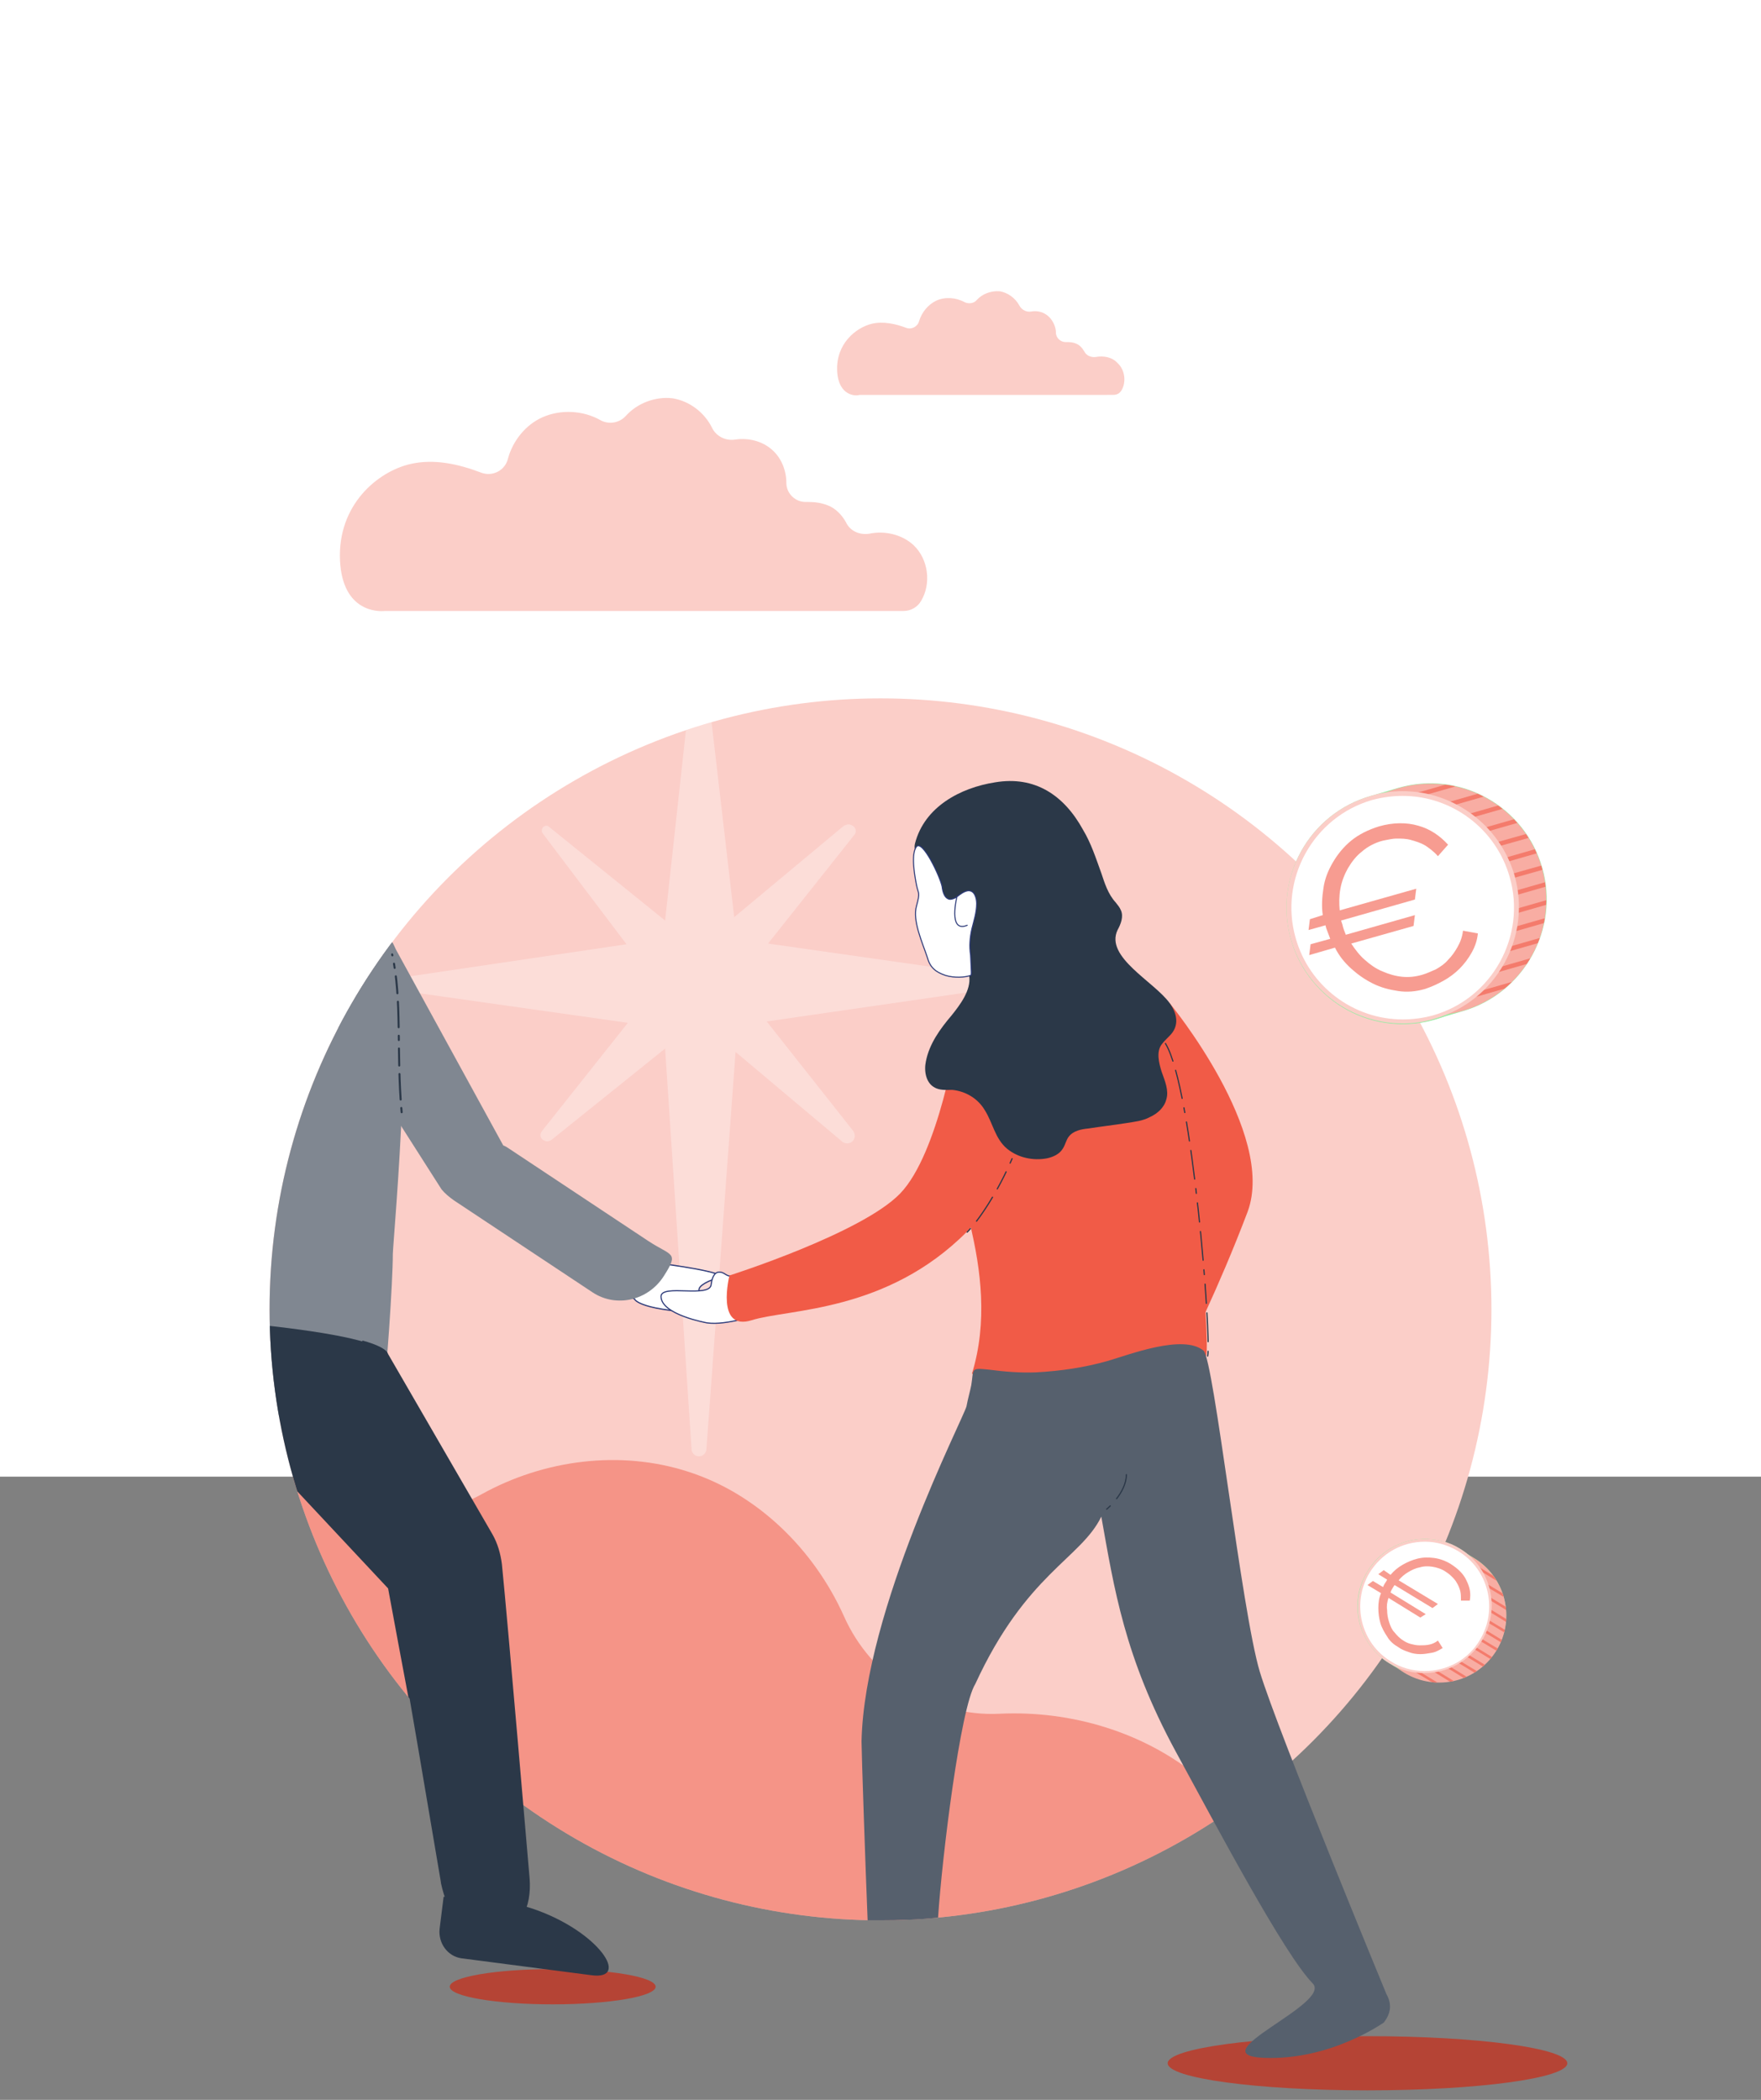 <?xml version="1.0" encoding="utf-8"?>
<!-- Generator: Adobe Illustrator 26.3.1, SVG Export Plug-In . SVG Version: 6.00 Build 0)  -->
<svg version="1.1" id="Layer_1" xmlns="http://www.w3.org/2000/svg" xmlns:xlink="http://www.w3.org/1999/xlink" x="0px" y="0px"
	 viewBox="0 0 260 310" style="enable-background:new 0 0 260 310;" xml:space="preserve">
<rect x="0" y="0" width="260" height="310" fill="#808080" stroke="none"/>
<style type="text/css">
	.st0{fill:#FFFFFF;}
	.st1{fill:#FBCEC8;}
	
		.st2{opacity:0.5;clip-path:url(#SVGID_00000032628761097572413710000006578867494863403669_);fill:#F15B47;enable-background:new    ;}
	
		.st3{opacity:0.3;clip-path:url(#SVGID_00000031903399441251808710000011136336181738948756_);fill:#FFFFFF;enable-background:new    ;}
	.st4{clip-path:url(#SVGID_00000152243124684195548150000014921868404928777640_);}
	.st5{fill:#FFFFFF;stroke:#2B3978;stroke-width:0.177;stroke-miterlimit:10;}
	.st6{fill:#5269CC;}
	.st7{fill:#808791;}
	.st8{fill:none;stroke:#231F20;stroke-width:0.36;stroke-miterlimit:10;}
	.st9{fill:#2B3848;}
	.st10{fill:#F5F6F8;}
	
		.st11{fill:none;stroke:#2B3848;stroke-width:0.298;stroke-linecap:round;stroke-linejoin:round;stroke-miterlimit:10;stroke-dasharray:0.628,1.256,3.767,1.256,2.511,1.256;}
	
		.st12{fill:none;stroke:#F15B47;stroke-width:0.298;stroke-linecap:round;stroke-linejoin:round;stroke-miterlimit:10;stroke-dasharray:0.628,1.256,3.767,1.256,2.511,1.256;}
	.st13{opacity:0.22;fill:#F58236;enable-background:new    ;}
	.st14{fill:#F58236;}
	
		.st15{fill:none;stroke:#FFFFFF;stroke-width:0.298;stroke-linecap:round;stroke-linejoin:round;stroke-miterlimit:10;stroke-dasharray:0.628,1.256,3.767,1.256,2.511,1.256;}
	.st16{fill:#B54435;}
	.st17{fill:#F15B47;}
	.st18{fill:#FFFFFF;stroke:#2B3978;stroke-width:0.168;stroke-miterlimit:10;}
	
		.st19{fill:none;stroke:#2B3848;stroke-width:0.177;stroke-linecap:round;stroke-linejoin:round;stroke-miterlimit:10;stroke-dasharray:0.709,1.418,4.254,1.418,2.836,1.418;}
	.st20{fill:#FFFFFF;stroke:#2B3978;stroke-width:0.153;stroke-miterlimit:10;}
	.st21{fill:#FFFFFF;stroke:#2B3978;stroke-width:0.153;stroke-linecap:round;stroke-linejoin:round;stroke-miterlimit:10;}
	.st22{fill:#56606D;}
	.st23{fill:#9AECA4;}
	.st24{fill:#F8ADA3;}
	.st25{clip-path:url(#SVGID_00000094607506786240985020000008536472350798909825_);}
	.st26{fill:none;stroke:#F47B6C;stroke-width:0.655;stroke-miterlimit:10;}
	.st27{fill:#F79C91;}
	.st28{clip-path:url(#SVGID_00000106144343599791342070000017802150856955505289_);}
	.st29{fill:none;stroke:#F47B6C;stroke-width:0.379;stroke-miterlimit:10;}
</style>
<rect class="st0" width="260" height="218"/>
<g>
	<g>
		<g>
			<circle id="SVGID_1_" class="st1" cx="130" cy="193.3" r="90.2"/>
		</g>
		<g>
			<g>
				<g>
					<g>
						<defs>
							<circle id="SVGID_00000173846178769662048080000014717317555895659197_" cx="130" cy="193.3" r="90.2"/>
						</defs>
						<clipPath id="SVGID_00000116214523623320017030000010599330661445179810_">
							<use xlink:href="#SVGID_00000173846178769662048080000014717317555895659197_"  style="overflow:visible;"/>
						</clipPath>
						
							<path style="opacity:0.5;clip-path:url(#SVGID_00000116214523623320017030000010599330661445179810_);fill:#F15B47;enable-background:new    ;" d="
							M-89.8,310.1h255.2c18.3,0.1,30.1-19.4,21.5-35.5c-2.5-4.6-5.8-8.8-9.9-12.2c-8.1-6.7-18.9-9.9-29.4-9.4
							c-9.9,0.5-19-5.4-23-14.4c-4.4-9.8-12.7-18-22.9-21.3c-10.1-3.3-21.4-1.8-30.6,3.3c-8.7,4.8-19.4,4.1-27.2-2.1
							c-3.5-2.8-7.5-4.8-12.1-5.4c-8-1.1-16.5,4.5-19.3,11.5c-0.5,1.4-2.4,1.4-3,0.1c-4.7-10.9-13.2-20.1-24.1-24.4
							c-14-5.5-31.7-1.6-40.6,10.6c-3.6,4.9-5.3,11-5.2,17c0.1,11.6-7.7,21.9-19.1,24.2c-2.2,0.4-4.3,1-6.4,1.7
							c-12,3.8-23.1,12.2-27,24.1c-0.1,0.4-0.3,0.9-0.4,1.3C-117.3,294.2-105.4,310.1-89.8,310.1z"/>
					</g>
				</g>
			</g>
		</g>
		<g>
			<g>
				<g>
					<g>
						<defs>
							<circle id="SVGID_00000023281385027968359600000010216925019590567608_" cx="130" cy="193.3" r="90.2"/>
						</defs>
						<clipPath id="SVGID_00000177476446478206803050000015716628498010114189_">
							<use xlink:href="#SVGID_00000023281385027968359600000010216925019590567608_"  style="overflow:visible;"/>
						</clipPath>
						
							<path style="opacity:0.3;clip-path:url(#SVGID_00000177476446478206803050000015716628498010114189_);fill:#FFFFFF;enable-background:new    ;" d="
							M147.8,144.2l-34.4-4.9l12.7-16c0.4-0.4,0.3-1.1-0.2-1.4c-0.2-0.1-0.4-0.2-0.6-0.2s-0.5,0.1-0.7,0.2l-16.2,13.5L104,97.5
							c-0.1-0.4-0.5-0.8-0.9-0.7c-0.4,0-0.7,0.3-0.7,0.7l-4.2,38.4l-17.1-13.8c-0.1-0.1-0.3-0.2-0.4-0.2c-0.4,0-0.7,0.3-0.7,0.7
							c0,0.1,0,0.3,0.1,0.4l12.4,16.4l-35.8,5.3c-0.3,0.1-0.6,0.4-0.5,0.7c0,0.3,0.2,0.5,0.5,0.5l36,5.1L80,167
							c-0.3,0.4-0.3,1,0.2,1.3c0.2,0.1,0.4,0.2,0.6,0.2s0.4-0.1,0.6-0.2l16.8-13.5l3.9,59.1c0,0.6,0.5,1.1,1.1,1.1s1.1-0.5,1.1-1.1
							l4.3-58.6l15.7,13.2c0.2,0.2,0.5,0.3,0.8,0.3c0.6,0,1.1-0.5,1.1-1.1c0-0.3-0.1-0.5-0.2-0.7l-12.8-16.2l34.5-5
							c0.4,0,0.7-0.3,0.7-0.7C148.6,144.5,148.2,144.2,147.8,144.2z"/>
					</g>
				</g>
			</g>
		</g>
		<g>
			<g>
				<g>
					<g>
						<defs>
							<circle id="SVGID_00000164499649927162549880000017171370358673298844_" cx="130" cy="193.3" r="90.2"/>
						</defs>
						<clipPath id="SVGID_00000081635502489059642860000004385839804591457701_">
							<use xlink:href="#SVGID_00000164499649927162549880000017171370358673298844_"  style="overflow:visible;"/>
						</clipPath>
						<g style="clip-path:url(#SVGID_00000081635502489059642860000004385839804591457701_);">
							<path class="st5" d="M96.1,186.4c2.7,0.2,11.9,1.6,10,2.2c-4.9,1.6-2.5,2.8-0.7,2.9c0.7,0.1,0.7,2.4,0.1,2.4
								c-11.2-0.3-11.8-2.1-11.8-2.1l-25.3-15.2c0,0,5.3-7.2,11.1-3.7C86.2,177.2,96.1,186.4,96.1,186.4z"/>
							<path class="st5" d="M7.7,196.5c1.4,2.3,4.7,7.9,2.7,8.3c-2.2,0.5-2.4,3.6-1.9,6.6c0.1,0.7-0.5,1.3-1.2,1.1
								c-6.5-1.7-5.4-14.7-5.4-14.7l-3.1-29.4c0,0,9-0.1,9.6,6.7C9.1,183,7.7,196.5,7.7,196.5z"/>
							<path class="st6" d="M32.2,151.7l2.9-0.4l-1.1-1.4v-0.1c0,0,0,0,0.1,0c0,0,0,0,0.1,0l1.4,1.1l0.4-3.2c0,0,0-0.1,0.1-0.1
								c0,0,0.1,0,0.1,0.1l0.4,3.3l1.5-1.2l0,0c0,0,0.1,0,0.1,0.1l0,0l-1.1,1.4l3.1,0.4c0,0,0,0,0,0.1l0,0l-3.1,0.4l1.1,1.4v0.1
								c0,0,0,0-0.1,0c0,0,0,0-0.1,0l-1.4-1.2l-0.3,5c0,0.1,0,0.1-0.1,0.1s-0.1,0-0.1-0.1l-0.4-5l-1.3,1.1c0,0,0,0-0.1,0
								s-0.1,0-0.1-0.1c0,0,0,0,0-0.1l1.1-1.4l-3-0.4C32.2,151.8,32.2,151.8,32.2,151.7L32.2,151.7z"/>
							<g>
								<path class="st7" d="M48.3,138.5L48.3,138.5c2.8-3,6.6-2.7,9.4,0.3l16.6,30.3c0.3,0.1,0.6,0.3,0.9,0.5l20.5,13.6
									c3.5,2.3,4.6,1.6,2.3,5.2c-2.3,3.6-7,4.7-10.5,2.4L67,177.2c-0.7-0.5-1.3-1-1.8-1.6l-17.8-27.9
									C44.5,144.7,45.4,141.4,48.3,138.5z"/>
								<path class="st7" d="M22.4,153c0.8-8.5-7.7-10-6.1-12.8c6.8-9.5,16.1-7.2,16.4-6.8l8.9,6.9c0.5,0.4,1.2,0.3,1.5-0.2l4.2-6.1
									c0,0,8.3,1.5,10.4,4.8c4,4.6,0.4,43.5,0.3,46.3c0,4.2-1,18.6-1.3,19.1c-8.2,13.8-38.4-2.4-38.4-10.3
									C19.8,178.7,21.9,158.5,22.4,153z"/>
								<path class="st8" d="M34.8,117.3"/>
								<path class="st9" d="M47.4,134.2l4.4,3.6c0,0-6.5,0.2-8.6,2.7L47.4,134.2z"/>
								<path class="st9" d="M32.7,133.6c0,0,11.3,5.2,9,7.1c-4.2-1.6-6.7-2.2-9-2.2C33.2,135.5,32.7,133.6,32.7,133.6z"/>
								<g>
									<path class="st9" d="M28.8,113c0.3,1.4,2.1,2.2,2.8,3.4c0.8,1.2,2.4,0.9,3.6,1.7c1.1,0.8,1.4,2.3,2.7,2.6
										c1.3,0.3,2.7,1.7,4.1,1.4c1.4-0.3,1.9-2,2.8-2.8c0.9-0.8,2.7-1.2,3.1-2.4c0.4-1.1-0.7-2.7-0.5-4c0.2-1.2,1.7-2.3,1.8-3.6
										c0.2-1.4-1.4-2.5-1.9-3.6c-0.6-1.1-0.5-3-1.6-3.7c-1-0.7-2.7,0.2-4.1-0.1c-1.2-0.2-2.5-1.6-3.8-1.3c-1.4,0.3-2.1,2-3.2,2.7
										c-1.2,0.7-3.1,0.5-3.9,1.6s-0.2,2.9-0.5,4.2C29.8,110.3,28.5,111.6,28.8,113z"/>
									<path class="st5" d="M34.3,116.4l-1.6,17.2l9,7.1c0.4,0.3,1.1,0.3,1.5-0.2l4.2-6.3l-0.6-13.7L34.3,116.4z"/>
									<g>
										<path class="st10" d="M34,119.9c1.4,12.6,17.5,15.5,14.9,1.5c0.1,0,0.1,0,0.2-0.1C43.7,120.9,33.8,119.3,34,119.9z"/>
									</g>
									<path class="st5" d="M35.1,122.3c2,8.1,17.6,12.5,15-1.4c0.9-0.3,2.6-0.8,2.8-2.7c0.3-1.9-4.3-11.3-8.3-11.5
										c-6.8-0.4-8.6,3.1-9.1,6.1s-5.4-2.4-4.2,3.9c0.2,1.3,1.6,1.6,3,3.8C34.7,121.1,34.9,121.7,35.1,122.3z"/>
								</g>
								<path class="st11" d="M59.3,164.2c-0.8-8.9,0.1-16.6-1.4-23.3"/>
								<path class="st12" d="M26.5,134c0.8,0.2,1.6,0.5,2.4,1l0,0c3.7,2.4,4.7,7.2,2.3,10.7l-3.5,5.1"/>
							</g>
							<g>
								<g>
									<path class="st13" d="M19.9,179c0,0,7.2-28.9,7.2-29.8c0-0.9-4.7,3.8-4.7,3.8L19.9,179z"/>
								</g>
								<path class="st14" d="M-0.2,160.8l16.7-20.9c4.8-2.5,9.6-6.6,12.9-4l0,0c3.2,2.6,3.8,7.3,1.2,10.6l-19.8,22.8l0.2,27.3
									c0,4.2-0.9,2.3-5.1,2.3s-4.7,2-4.7-2.2l-2.9-30.8C-1.8,164-1.3,162.3-0.2,160.8z"/>
							</g>
							<g>
								<path class="st9" d="M80.4,278c8.4,5.7,11.2,14,5.8,11.8l-17.9-7.4c-1.9-0.8-2.8-3-1.9-5l1.9-4.5
									C68.2,273,74.1,273.7,80.4,278z"/>
								<path class="st9" d="M17.7,284.6c-11.6,3.8-15,10-9.1,9.5l19.3-1.6c2-0.2,3.5-2,3.4-4.1l-0.4-4.8
									C30.9,283.5,24.9,282.3,17.7,284.6z"/>
								<path class="st9" d="M16.3,237.2l0.1-25.4v-0.1c-0.1-6.8,0.9-12.5,1.8-17.7c0,0,37.8,1.9,38.9,6l15.4,26.6
									c0.8,1.3,1.3,2.8,1.4,4.4c0.9,9,3.4,39.3,3.4,39.3c0.4,4.1-1.3,7.8-5.4,8.2c0,0-5.7,1.9-7.8-7.6v-0.1c0,0-5.6-29.7-6.8-36.3
									l-16-17.1c-0.2-0.7-0.8-1.1-1.5-1.1l0,0c-0.7,0-1.4,0.5-1.5,1.2L34,237.2c0,0.1,0,0.2,0,0.3l-2.4,43.6c0,0.1,0,0.3,0,0.4
									c-0.9,6.6-10.5,6.6-11.7,0.1c-0.2-1-3.4-42.5-3.5-44.2C16.3,237.3,16.3,237.3,16.3,237.2z"/>
							</g>
							<path class="st15" d="M27.4,196.4c0,0.3-0.6,10.1-8.8,9.3"/>
						</g>
					</g>
				</g>
			</g>
		</g>
	</g>
	<g>
		<g>
			<path class="st1" d="M50.2,82.8c-0.4-8.3,5.6-13.2,10.4-14.3c3.5-0.8,7.1,0,10.5,1.3c1.7,0.6,3.5-0.4,3.9-2.1
				c0.7-2.6,2.6-5,5.1-6.1c2.7-1.2,6-1,8.5,0.4c1.2,0.7,2.8,0.5,3.8-0.6c1.7-1.9,4.4-2.9,6.9-2.6c2.5,0.4,4.7,2.1,5.8,4.3
				c0.6,1.3,2,2,3.4,1.8c2-0.3,4.1,0.2,5.6,1.6c1.3,1.2,2,3,2,4.8c0,1.6,1.4,2.9,3,2.8c1.1,0,2.1,0.1,3.1,0.5
				c1.1,0.4,2.1,1.4,2.7,2.5c0.6,1.3,2,1.9,3.4,1.7c2.3-0.5,4.9,0.1,6.6,1.7c2.2,2.1,2.6,5.7,1.1,8.2c-0.5,0.9-1.5,1.5-2.6,1.5H57.1
				c-0.1,0-0.2,0-0.3,0C55.9,90.3,50.6,90.4,50.2,82.8z"/>
		</g>
	</g>
	<g>
		<g>
			<path class="st1" d="M123.6,54.8c-0.2-4,2.7-6.4,5.1-7c1.7-0.4,3.5,0,5.1,0.6c0.8,0.3,1.7-0.2,1.9-1c0.4-1.3,1.3-2.4,2.5-3
				c1.3-0.6,2.9-0.5,4.2,0.2c0.6,0.3,1.4,0.2,1.8-0.3c0.8-0.9,2.1-1.4,3.4-1.3c1.2,0.2,2.3,1,2.9,2.1c0.3,0.6,1,1,1.7,0.9
				c1-0.2,2,0.1,2.7,0.8c0.6,0.6,1,1.5,1,2.3s0.7,1.4,1.4,1.4c0.5,0,1,0,1.5,0.2c0.6,0.2,1,0.7,1.3,1.2c0.3,0.6,1,0.9,1.7,0.8
				c1.1-0.2,2.4,0,3.2,0.9c1.1,1,1.3,2.8,0.6,4c-0.3,0.5-0.7,0.7-1.3,0.7H127h-0.1C126.4,58.5,123.8,58.5,123.6,54.8z"/>
		</g>
	</g>
	<path class="st0" d="M174.9,190.3c0.7,0.1,0.9,0.5,1,1.1C175.6,191,175.2,190.6,174.9,190.3z"/>
	<ellipse class="st16" cx="201.9" cy="304.6" rx="29.5" ry="4"/>
	<ellipse class="st16" cx="81.6" cy="293.3" rx="15.2" ry="2.6"/>
	<path class="st17" d="M172.7,148.1c0,0,15.8,19.2,11.5,30.8c-4.4,11.6-8.8,20.2-8.8,20.2l-7.8-5.8l-2-36.1L172.7,148.1z"/>
	<g>
		<path class="st18" d="M110.7,188c-1,2.4,1.9,3.7,3.9,5.9c-3.4,0.2-7.2,1.8-10.2,1.4c0,0-6.8-1.2-6.8-3.9c0-1.9,7.3,0.3,7.4-1.8
			c0.1-0.8,0.4-1.8,1.2-1.8c0.7,0,0.9,0.5,1.6,0.6C109.2,188.7,109.2,187.8,110.7,188z"/>
		<g>
			<g>
				<path class="st17" d="M141.3,153c0,0-2.7,17.3-8.4,23.2s-25.2,12.1-25.2,12.1s-2.1,8.3,3.3,6.6s19.9-1.1,31.8-13.1
					c3.4-3.4,11.5-17.3,7.9-23.7C147.2,151.7,141.3,153,141.3,153z"/>
				<path class="st17" d="M141.3,153c0,0-1.9,6.5-1.9,12.5s8.8,22.1,4.1,37.3c6,2.1,19.7,0.6,19.7,0.6s14.3-0.8,14.9-3.3
					c0.6-2.4-2.2-39.5-6.2-46.1s-7.7-10.9-7.7-10.9l-20.1,3.4L141.3,153z"/>
				<path class="st19" d="M178.3,200.2c0.6-2.4-2.2-39.5-6.2-46.1s-7.7-10.9-7.7-10.9"/>
				<g>
					<path class="st9" d="M172.7,148.1c-2.3-3.2-9.6-6.8-7.7-10.8c0.5-0.9,0.9-2,0.5-2.9c-0.2-0.5-0.5-0.8-0.8-1.2
						c-1.1-1.2-1.6-2.8-2.1-4.3c-0.8-2.2-1.5-4.4-2.7-6.4c-2.8-5.1-7.1-8-13-7c-5.1,0.8-10.4,3.6-11.8,9c-0.3,1.1,0.5,1.8,0.5,1.8
						l7,13.3c0,0,0.1,0.2,0.3,0.5c-0.2,2.9,0.2,4,0.2,4c0.3,2.1-1.4,4.3-2.6,5.8c-1.7,2-3.3,4.2-3.8,6.8c-0.3,1.4,0,3.1,1.2,3.8
						c0.8,0.5,1.8,0.4,2.7,0.4c2,0.2,3.8,1.3,4.8,3c1.2,1.9,1.5,4.2,3.3,5.7c1.6,1.3,3.8,1.8,5.9,1.4c0.9-0.2,1.8-0.6,2.3-1.4
						c0.4-0.6,0.5-1.3,0.9-1.8c0.7-0.9,1.9-1.1,2.9-1.2c1.9-0.3,3.7-0.5,5.6-0.8c1.2-0.2,2.4-0.3,3.5-0.9c1.1-0.5,2.1-1.4,2.4-2.6
						c0.4-1.3-0.2-2.7-0.7-4.1c-0.4-1.3-0.8-2.9,0-4c0.3-0.4,0.7-0.8,1.1-1.2C174.3,151.4,173.7,149.5,172.7,148.1z"/>
					<path class="st20" d="M143.3,144c-0.8,0.3-2.4,0.4-3.7,0c-1.5-0.5-2.3-1.2-2.7-2.7c-0.7-2.1-2.2-5.4-1.6-7.5
						c0.6-2.2,0.3-1.7,0-3.2c-0.3-1.6-0.8-4.5,0-5.6c0.9-1.1,3.5,4.4,3.8,5.9c0.1,0.9,0.4,1.6,0.9,1.8c0.3,0.2,1.1-0.1,1.4-0.4
						c0.4-0.3,0.9-0.7,1.5-0.8c1-0.1,1.3,1.1,1.3,1.9c0,1.3-0.4,2.5-0.7,3.7c-0.3,1.3-0.4,2.6-0.2,3.9
						C143.4,143.4,143.5,144,143.3,144z"/>
					<path class="st21" d="M141.3,132.3c0,0-1.4,5.5,1.5,4.3"/>
				</g>
				<path class="st19" d="M142.8,181.9c3.4-3.4,11.5-17.3,7.9-23.7"/>
			</g>
		</g>
	</g>
	<path class="st22" d="M204.7,294.4c0,0-16-38.7-18.7-47.6c-2.7-9-6.8-46.1-8.3-47.4c-3-2.5-11,0.6-14.1,1.5c-3.5,1-7,1.5-10.6,1.7
		c-2.3,0.1-4.7-0.1-7-0.4c-2.8-0.3-2.2-0.1-2.6,2.3c-0.2,1-0.5,2-0.7,3.1c-0.4,1.7-15.1,30.1-15.5,49.5c0,1.6,0.6,19.2,0.9,26.4
		c0.6,0,1.2,0,1.8,0c2.9,0,5.8-0.1,8.6-0.4c0.6-9.1,3.3-31,5.5-34.5c7.5-16.3,15.6-18.5,18.6-24.7c1.9,10.6,3.4,20.7,11,34.7
		c6.1,11.2,16,29.9,20.2,34.2c3,3-17,10.6-7.2,11s17.5-5.1,17.7-5.2C205.4,297.2,205.5,295.8,204.7,294.4z"/>
	<path class="st19" d="M163.4,222.8c0,0,2.9-2.4,2.9-5.1"/>
	<g>
		<path class="st23" d="M215.9,149.3l-4.1,1.2c-9.1,2.6-18.6-2.7-21.2-11.8l0,0c-2.6-9.1,2.7-18.6,11.8-21.2l4.1-1.2
			c9.1-2.6,18.6,2.7,21.2,11.8l0,0C230.3,137.1,225,146.7,215.9,149.3z"/>
		<ellipse class="st23" cx="207.1" cy="134.1" rx="17.1" ry="17.1"/>
		<g>
			<g>
				
					<ellipse id="SVGID_00000121996159055113144880000013151866146566171582_" class="st24" cx="211.2" cy="132.8" rx="17.1" ry="17.1"/>
			</g>
			<g>
				<g>
					<g>
						<g>
							<defs>
								<circle id="SVGID_00000054257739572120894870000004479598323777438137_" cx="211.2" cy="132.8" r="17.1"/>
							</defs>
							<clipPath id="SVGID_00000093176818546690990740000015574667131739314602_">
								<use xlink:href="#SVGID_00000054257739572120894870000004479598323777438137_"  style="overflow:visible;"/>
							</clipPath>
							<g style="clip-path:url(#SVGID_00000093176818546690990740000015574667131739314602_);">
								<line class="st26" x1="208.8" y1="117.5" x2="227" y2="112.3"/>
								<line class="st26" x1="209.5" y1="120" x2="227.7" y2="114.8"/>
								<line class="st26" x1="210.2" y1="122.4" x2="228.4" y2="117.2"/>
								<line class="st26" x1="210.9" y1="124.9" x2="229.1" y2="119.7"/>
								<line class="st26" x1="211.7" y1="127.3" x2="229.8" y2="122.2"/>
								<line class="st26" x1="212.4" y1="129.8" x2="230.5" y2="124.6"/>
								<line class="st26" x1="213.1" y1="132.2" x2="231.2" y2="127.1"/>
								<line class="st26" x1="213.8" y1="134.7" x2="231.9" y2="129.5"/>
								<line class="st26" x1="214.5" y1="137.2" x2="232.6" y2="132"/>
								<line class="st26" x1="215.2" y1="139.6" x2="233.3" y2="134.4"/>
								<line class="st26" x1="215.9" y1="142.1" x2="234" y2="136.9"/>
								<line class="st26" x1="216.6" y1="144.5" x2="234.7" y2="139.3"/>
								<line class="st26" x1="217.3" y1="147" x2="235.4" y2="141.8"/>
							</g>
						</g>
					</g>
				</g>
			</g>
		</g>
		<g>
			<path class="st0" d="M207,150.8c-7.5,0-14.1-5-16.2-12.2c-2.5-8.9,2.6-18.2,11.5-20.8c1.5-0.4,3.1-0.7,4.6-0.7
				c7.5,0,14.1,5,16.2,12.2c2.5,8.9-2.6,18.2-11.5,20.8C210.1,150.6,208.6,150.8,207,150.8z"/>
			<path class="st1" d="M207.1,116.8v0.7c7.3,0,13.8,4.9,15.8,12c2.5,8.7-2.6,17.9-11.3,20.4c-1.5,0.4-3,0.6-4.5,0.6
				c-7.3,0-13.8-4.9-15.8-12c-2.5-8.7,2.6-17.9,11.3-20.4c1.5-0.4,3-0.6,4.5-0.6V116.8 M207.1,116.8c-1.6,0-3.1,0.2-4.7,0.7
				c-9.1,2.6-14.4,12.1-11.8,21.2c2.2,7.5,9,12.4,16.5,12.4c1.6,0,3.1-0.2,4.7-0.7c9.1-2.6,14.4-12.1,11.8-21.2
				C221.4,121.7,214.5,116.8,207.1,116.8L207.1,116.8z"/>
		</g>
		<g>
			<path class="st27" d="M195.3,135.1c-0.2-1.3-0.1-2.7,0.1-4c0.2-1.4,0.7-2.6,1.4-3.8s1.6-2.3,2.7-3.2c1.1-0.9,2.5-1.6,4.1-2.1
				c2.1-0.6,4.1-0.6,5.8-0.1c1.8,0.5,3.2,1.5,4.4,2.8l-1.5,1.7c-0.6-0.7-1.3-1.2-1.9-1.6c-0.7-0.4-1.4-0.6-2.1-0.8
				c-0.7-0.2-1.4-0.2-2.1-0.2c-0.7,0-1.4,0.2-2,0.3c-1.2,0.3-2.3,0.9-3.1,1.6c-0.9,0.7-1.5,1.5-2.1,2.5c-0.5,0.9-0.9,1.9-1.1,3
				c-0.2,1.1-0.2,2.2-0.1,3.2l11.3-3.2l-0.2,1.6l-10.9,3.1l0.2,0.6c0.1,0.5,0.3,1,0.5,1.5l10.2-2.9l-0.2,1.6l-9.2,2.6
				c0.6,0.9,1.2,1.7,2,2.4s1.6,1.3,2.6,1.7c0.9,0.4,1.9,0.7,2.9,0.8s2,0,3-0.3c0.7-0.2,1.3-0.5,2-0.8c0.7-0.4,1.3-0.8,1.8-1.4
				c0.6-0.6,1-1.2,1.4-1.9s0.7-1.5,0.8-2.4l2.2,0.4c-0.1,1-0.4,1.9-0.9,2.8c-0.5,0.9-1.1,1.7-1.8,2.4s-1.5,1.3-2.4,1.8
				s-1.8,0.9-2.7,1.2c-1.4,0.4-2.7,0.5-4,0.3s-2.5-0.5-3.7-1.1s-2.2-1.3-3.2-2.2s-1.8-1.9-2.4-3.1l-3.8,1.1l0.2-1.6l2.9-0.8
				c-0.2-0.5-0.4-1.1-0.6-1.6l-0.1-0.4l-2.5,0.7l0.2-1.6L195.3,135.1z"/>
		</g>
	</g>
	<g>
		<path class="st23" d="M207.3,246.9l-2.1-1.3c-4.7-2.8-6.2-9-3.3-13.6l0,0c2.8-4.7,9-6.2,13.6-3.3l2.1,1.3c4.7,2.8,6.2,9,3.3,13.6
			l0,0C218.1,248.2,212,249.7,207.3,246.9z"/>
		<ellipse class="st23" cx="210.4" cy="237.1" rx="9.9" ry="9.9"/>
		<g>
			<g>
				
					<ellipse id="SVGID_00000121970184142755740240000011722083305323999387_" class="st24" cx="212.5" cy="238.5" rx="9.9" ry="9.9"/>
			</g>
			<g>
				<g>
					<g>
						<g>
							<defs>
								<circle id="SVGID_00000049212209577867673720000007605394481735977905_" cx="212.5" cy="238.5" r="9.9"/>
							</defs>
							<clipPath id="SVGID_00000071548381968491628350000012776003194722034569_">
								<use xlink:href="#SVGID_00000049212209577867673720000007605394481735977905_"  style="overflow:visible;"/>
							</clipPath>
							<g style="clip-path:url(#SVGID_00000071548381968491628350000012776003194722034569_);">
								<line class="st29" x1="218.1" y1="231.4" x2="227.4" y2="237.1"/>
								<line class="st29" x1="217.3" y1="232.7" x2="226.6" y2="238.3"/>
								<line class="st29" x1="216.5" y1="233.9" x2="225.9" y2="239.6"/>
								<line class="st29" x1="215.8" y1="235.2" x2="225.1" y2="240.9"/>
								<line class="st29" x1="215" y1="236.5" x2="224.3" y2="242.1"/>
								<line class="st29" x1="214.2" y1="237.7" x2="223.5" y2="243.4"/>
								<line class="st29" x1="213.5" y1="239" x2="222.8" y2="244.6"/>
								<line class="st29" x1="212.7" y1="240.2" x2="222" y2="245.9"/>
								<line class="st29" x1="211.9" y1="241.5" x2="221.2" y2="247.2"/>
								<line class="st29" x1="211.2" y1="242.8" x2="220.5" y2="248.4"/>
								<line class="st29" x1="210.4" y1="244" x2="219.7" y2="249.7"/>
								<line class="st29" x1="209.6" y1="245.3" x2="218.9" y2="251"/>
								<line class="st29" x1="208.9" y1="246.6" x2="218.2" y2="252.2"/>
							</g>
						</g>
					</g>
				</g>
			</g>
		</g>
		<g>
			<path class="st0" d="M210.4,246.8c-1.8,0-3.5-0.5-5-1.4c-4.6-2.8-6.1-8.8-3.3-13.4c1.8-2.9,4.9-4.7,8.3-4.7c1.8,0,3.5,0.5,5,1.4
				c2.2,1.3,3.8,3.5,4.4,6s0.2,5.1-1.1,7.4C216.9,245.1,213.8,246.8,210.4,246.8z"/>
			<path class="st1" d="M210.4,227.6L210.4,227.6c1.7,0,3.4,0.5,4.9,1.4c4.5,2.7,5.9,8.6,3.2,13.1c-1.7,2.9-4.8,4.6-8.2,4.6
				c-1.7,0-3.5-0.5-4.9-1.4c-4.5-2.7-5.9-8.6-3.2-13.1C204,229.3,207,227.6,210.4,227.6 M210.4,227.2c-3.4,0-6.6,1.7-8.5,4.8
				c-2.8,4.7-1.4,10.8,3.3,13.6c1.6,1,3.4,1.4,5.1,1.4c3.4,0,6.6-1.7,8.5-4.8c2.8-4.7,1.4-10.8-3.3-13.6
				C213.9,227.6,212.1,227.2,210.4,227.2L210.4,227.2z"/>
		</g>
		<g>
			<path class="st27" d="M205.3,232.5c0.5-0.6,1.1-1.1,1.8-1.5s1.4-0.7,2.2-0.9s1.6-0.2,2.4-0.1c0.8,0.1,1.7,0.4,2.5,0.9
				c1.1,0.7,1.9,1.5,2.3,2.4c0.5,1,0.7,1.9,0.5,3h-1.3c0-0.5,0-1-0.1-1.4s-0.3-0.9-0.5-1.2c-0.2-0.4-0.5-0.7-0.8-1s-0.6-0.5-0.9-0.7
				c-0.6-0.4-1.3-0.6-1.9-0.7c-0.6-0.1-1.3-0.1-1.9,0.1c-0.6,0.1-1.2,0.4-1.7,0.7s-1,0.7-1.4,1.2l5.8,3.5l-0.8,0.6l-5.6-3.4
				l-0.2,0.3c-0.2,0.3-0.3,0.5-0.4,0.8l5.2,3.2l-0.8,0.5l-4.7-2.9c-0.2,0.6-0.3,1.2-0.2,1.8c0,0.6,0.1,1.2,0.3,1.8s0.4,1.1,0.8,1.5
				c0.4,0.5,0.8,0.9,1.3,1.2c0.3,0.2,0.7,0.4,1.1,0.5c0.4,0.1,0.8,0.2,1.3,0.2s0.9,0,1.4-0.1s0.9-0.3,1.3-0.6l0.7,1.1
				c-0.5,0.3-1,0.6-1.6,0.7c-0.6,0.1-1.1,0.2-1.7,0.2c-0.6,0-1.2-0.1-1.7-0.3c-0.6-0.2-1.1-0.4-1.5-0.7c-0.7-0.4-1.3-0.9-1.7-1.6
				c-0.4-0.6-0.8-1.3-1-2s-0.3-1.5-0.3-2.2c0-0.8,0.1-1.5,0.4-2.2l-2-1.2l0.8-0.6l1.5,0.9c0.1-0.3,0.3-0.6,0.5-0.9l0.1-0.2l-1.3-0.8
				l0.8-0.6L205.3,232.5z"/>
		</g>
	</g>
	<g>
		<path class="st9" d="M78.2,277.4c0,0-3.2-37.6-4.1-46.5c-0.2-1.5-0.6-3-1.4-4.4l-15.4-26.6c-0.2-0.7-1.6-1.4-3.8-2
			c-0.2,8.8-3.2,17-6.7,25l10.8,11.5c1.3,6.7,7.5,43.5,7.5,43.5v0.1c2.1,9.5,7.8,7.6,7.8,7.6C76.9,285.2,78.5,281.5,78.2,277.4z"/>
		<path class="st9" d="M78.7,281.8c9.7,3.3,14.5,10.6,8.6,9.8l-19.2-2.5c-2-0.3-3.4-2.2-3.2-4.3l0.6-4.8
			C65.6,280.2,71.5,279.4,78.7,281.8z"/>
	</g>
</g>
</svg>

